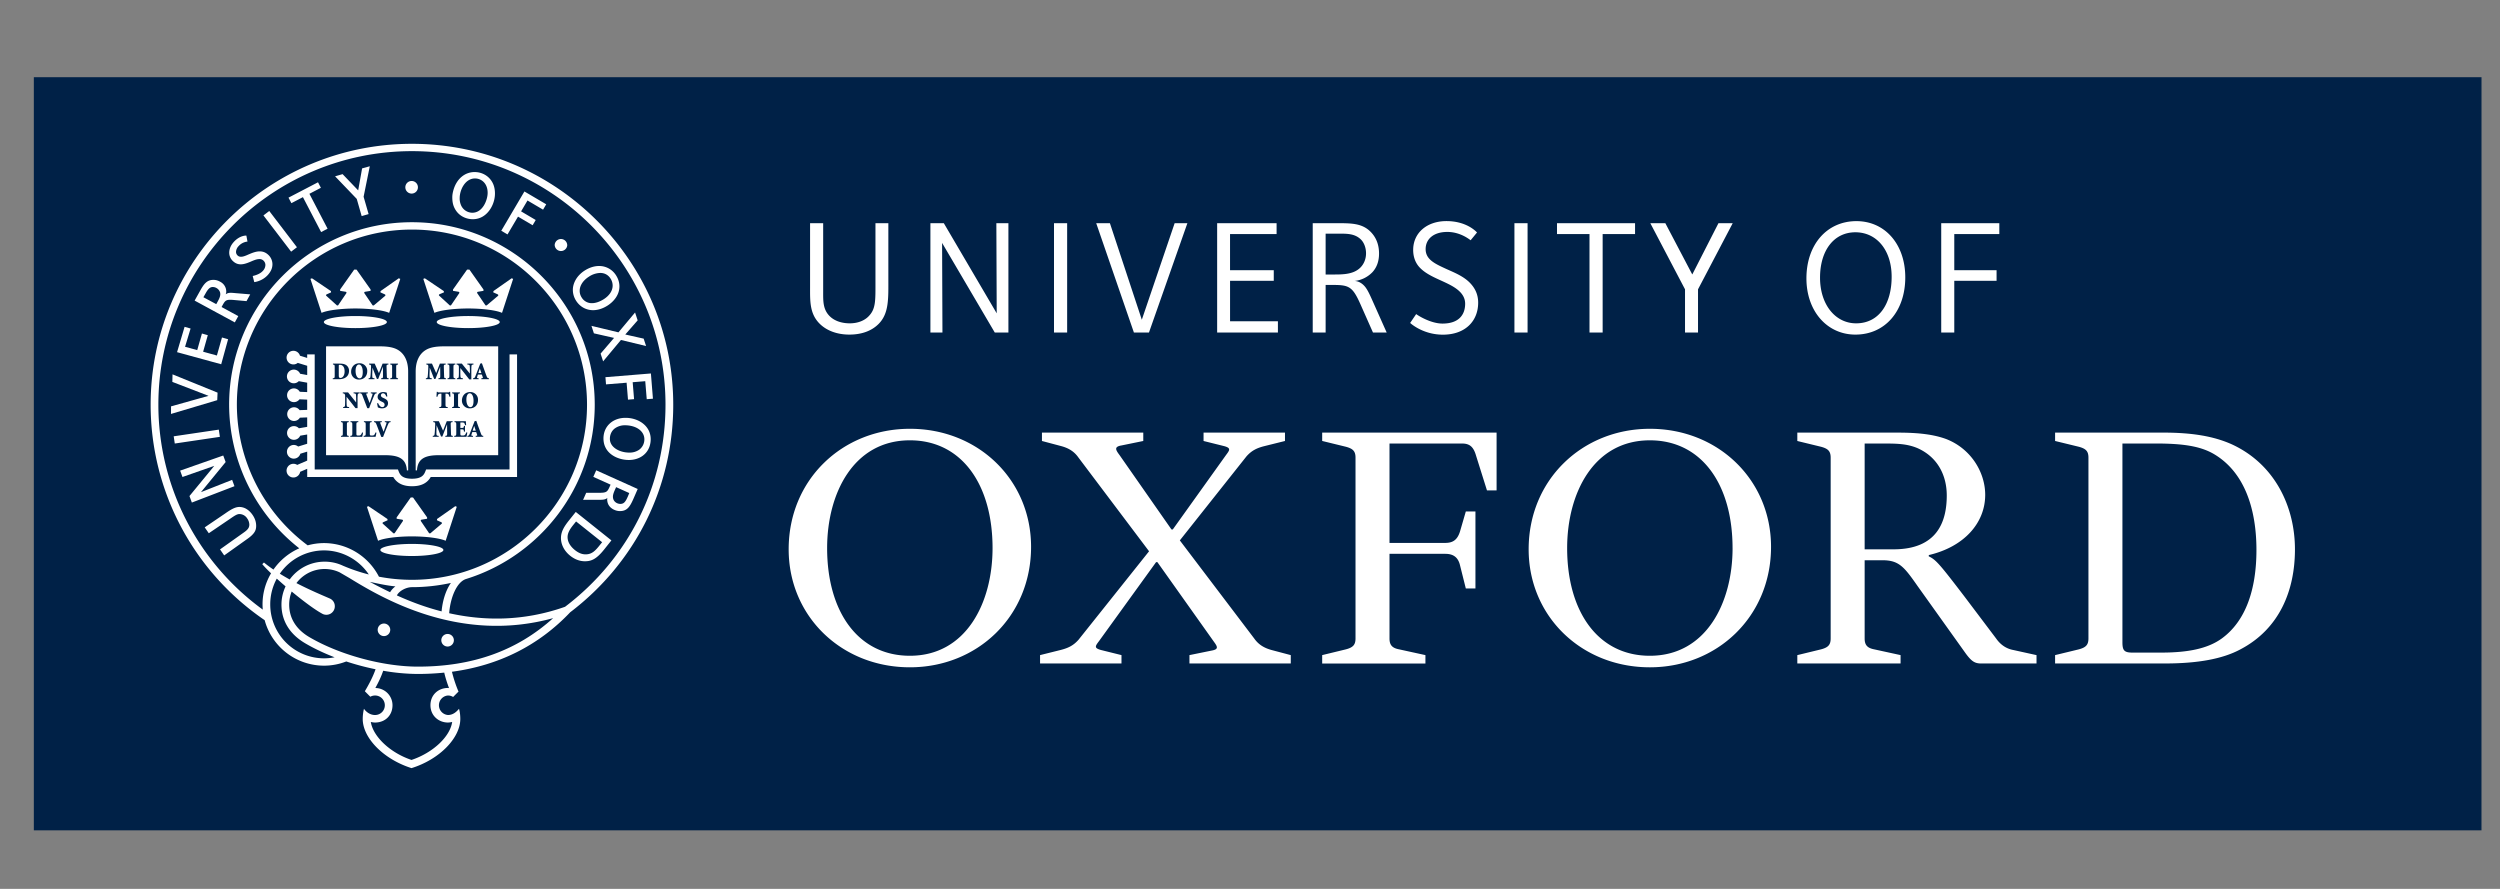<svg xmlns="http://www.w3.org/2000/svg" viewBox="0 0 135 48"><rect x="0" y="0" width="135" height="48" fill="#808080" stroke="none"/><path fill="#002147" d="M134 44.837H1.827V4.167h132.175z"/><path fill="#fff" d="M53.598 29.596c0-3.427-1.661-5.819-4.464-5.819-3.048 0-4.469 2.872-4.469 5.82 0 3.425 1.663 5.814 4.469 5.814 3.046 0 4.464-2.871 4.464-5.815m2.08-.068c0 3.77-2.91 6.506-6.544 6.506-3.706 0-6.546-2.767-6.546-6.371 0-3.772 2.909-6.509 6.546-6.509 3.705 0 6.544 2.772 6.544 6.374m37.88.068c0-3.427-1.662-5.819-4.466-5.819-3.047 0-4.466 2.872-4.466 5.82 0 3.425 1.661 5.814 4.466 5.814 3.046 0 4.467-2.871 4.467-5.815m2.077-.068c0 3.77-2.91 6.506-6.544 6.506-3.706 0-6.545-2.767-6.545-6.371 0-3.772 2.91-6.509 6.545-6.509 3.705 0 6.544 2.772 6.544 6.374m7.93 2.142c-.728-1.039-1.006-1.417-1.905-1.417h-.97v4.224c0 .347.139.517.52.588l1.42.31v.453h-5.576v-.452l1.282-.312c.38-.101.519-.24.519-.587v-9.764c0-.348-.139-.485-.519-.588l-1.282-.312v-.452h5.437c1.144 0 1.94.105 2.597.345 1.35.522 2.112 1.805 2.112 3.014 0 1.525-1.143 2.808-3.047 3.253v.07c.381.176.589.417 1.94 2.186l1.696 2.248q.363.519.935.624l1.247.275v.452h-2.978c-.346 0-.52-.105-.831-.522zm-2.875-2.007h1.559c2.355 0 2.875-1.486 2.875-2.908 0-1.074-.486-2.078-1.594-2.562-.588-.243-1.143-.243-1.904-.243h-.936zM79.154 27.62h.52v4.157h-.52l-.312-1.246c-.104-.452-.38-.624-.796-.624h-3.013v4.57c0 .347.138.517.52.588l1.42.311v.453h-5.575v-.453l1.28-.311c.382-.102.52-.241.52-.588v-9.765c0-.347-.138-.484-.52-.587l-1.28-.313v-.45h9.418v3.118h-.52l-.588-1.872c-.138-.483-.347-.658-.762-.658h-3.913v5.367h3.013c.415 0 .657-.17.796-.623zm35.457-3.67v10.733c0 .452.104.558.555.558h1.522c1.455 0 2.528-.211 3.29-.764 1.282-.934 1.87-2.63 1.87-4.779 0-2.111-.588-4.187-2.319-5.192-.727-.417-1.663-.556-3.118-.556zm-3.636 11.878v-.452l1.282-.311c.38-.102.519-.242.519-.588v-9.765c0-.347-.138-.484-.52-.587l-1.281-.312v-.452h5.853c1.592 0 2.735.208 3.67.624 2.355 1.073 3.429 3.393 3.429 5.678 0 2.22-.832 4.294-2.944 5.402-.969.522-2.32.763-4.085.763zm-50.415-.452v.452h-4.397v-.452l1.106-.276c.418-.106.693-.24.97-.552l3.81-4.779-3.81-5.057c-.242-.347-.552-.519-.935-.623l-1.039-.276v-.452h5.472v.452l-1.177.241c-.416.07-.312.243-.105.52l2.805 4.017h.07l2.873-4.016c.209-.278.279-.382-.103-.486l-1.108-.276v-.452h4.397v.452l-1.108.276c-.414.104-.692.241-.97.553l-3.6 4.539 4.016 5.296c.243.346.554.517.935.623l1.04.276v.452H64.23v-.452l1.177-.24c.416-.071.346-.206.139-.489l-3.048-4.293h-.068l-3.082 4.264c-.208.276-.278.376.104.482zM47.443 17.494c-.344.345-.86.574-1.582.574-.628 0-1.21-.197-1.604-.592-.538-.537-.513-1.224-.513-1.957v-3.467h.707v3.725c0 .471-.015.93.35 1.294.252.253.64.389 1.088.389.437 0 .788-.15 1.006-.37.405-.404.38-.846.38-1.913v-3.125h.696v2.941c0 1.118.045 1.928-.528 2.501m6.275.463-2.845-4.84.019 4.84h-.65v-5.905h.724l2.856 4.867-.019-4.867h.651v5.905zm3.198-5.905h.71v5.905h-.71zm5.128 5.905h-.813l-2.036-5.905h.74l1.723 5.213 1.773-5.213h.688zm3.682 0v-5.905h3.21v.588h-2.514v1.95h2.361v.574h-2.36v2.186h2.584v.607zm8.415 0-.678-1.53c-.42-.942-.612-1.04-1.468-1.04h-.411v2.57h-.697v-5.905h1.274c.788 0 1.382-.005 1.847.46.295.295.46.687.46 1.18 0 .41-.12.752-.366 1.015a1.58 1.58 0 0 1-.947.465c.208.012.38.125.49.237.162.16.279.403.452.79l.784 1.758zm-.645-5.017c-.338-.338-.777-.323-1.258-.323h-.654v2.206h.234c.596 0 1.238.03 1.643-.374.196-.196.305-.47.305-.77 0-.332-.13-.6-.27-.739m8.283-.888h.71v5.905h-.71zm4.764.588v5.317h-.71V12.64h-1.755v-.588h4.215v.588zm5.15 2.983v2.334h-.702v-2.334l-1.874-3.571h.811l1.455 2.769 1.414-2.77h.77zm8.5 2.445c-1.528 0-2.646-1.262-2.646-3.037 0-1.824 1.106-3.09 2.7-3.09 1.546 0 2.638 1.253 2.638 3.035 0 1.829-1.094 3.092-2.692 3.092m-.003-5.525c-1.156 0-1.908.978-1.908 2.45 0 1.468.837 2.467 1.947 2.467 1.234 0 1.92-1.05 1.92-2.513 0-1.441-.81-2.404-1.959-2.404m5.341.097v1.95h2.284v.574h-2.284v2.793h-.705v-5.905h3.137v.588zm-29.219.852c0-.907.73-1.553 1.797-1.553 1.08 0 1.598.558 1.65.615l-.345.42c-.133-.102-.605-.45-1.259-.45-.753 0-1.17.394-1.17.928 0 .26.106.445.277.598.202.182.498.316.816.463.396.182.939.386 1.302.764.252.26.442.6.442 1.065 0 .982-.682 1.73-1.907 1.73-1.045 0-1.704-.575-1.766-.633l.325-.479c.168.125.824.513 1.423.513.89 0 1.222-.487 1.222-1.073 0-.273-.124-.493-.309-.669-.275-.265-.692-.443-1.091-.626-.397-.18-.78-.37-1.05-.655-.179-.187-.357-.493-.357-.958M22.04 20.058c0-.521-.176-.943-.559-1.168-.24-.14-.564-.187-.964-.187h-2.91v5.877h3.167c.73 0 1.16.165 1.197.82h.07zm.407 0c0-.521.177-.943.56-1.168.24-.14.564-.187.964-.187h2.931v5.877h-3.188c-.73 0-1.16.165-1.197.82h-.07z"/><path fill="#fff" d="M27.515 19.138v6.213H23.01l-.051.127c-.078.193-.219.373-.71.373s-.631-.18-.71-.373l-.051-.127h-4.494v-6.213h-.406v.19l-.39-.12a.369.369 0 0 0-.723.103.37.37 0 0 0 .604.285l.51.156v.5l-.383-.07a.37.37 0 0 0-.341-.224.37.37 0 1 0 .268.625l.455.082v.508l-.4-.017a.368.368 0 0 0-.686.19.37.37 0 0 0 .67.216l.416.018v.553l-.409.015a.37.37 0 0 0-.3-.155.37.37 0 0 0 0 .74.37.37 0 0 0 .315-.178l.394-.015v.51l-.447.077a.37.37 0 0 0-.27-.117.37.37 0 0 0 0 .74.37.37 0 0 0 .34-.223l.377-.064v.5l-.489.15a.37.37 0 0 0-.234-.086.37.37 0 1 0 0 .74.37.37 0 0 0 .354-.266l.37-.113v.484l-.54.233a.37.37 0 0 0-.204-.06.37.37 0 1 0 .364.433l.38-.163v.442h4.648c.19.33.516.5 1.012.5.495 0 .823-.17 1.011-.5h4.661v-6.62zm-8.325-2.072c-.94 0-1.701.146-1.701.326s.761.326 1.701.326 1.701-.145 1.701-.326c0-.18-.762-.326-1.7-.326m2.341-2.038-.981.69-.009.07.234.105c.046.023.046.06.023.082l-.617.52-.059-.004-.437-.644c-.03-.042-.02-.084.034-.092l.293-.049v-.073l-.76-1.075h-.126l-.76 1.075v.073l.294.049c.052.008.063.05.033.092l-.438.644-.057.005-.577-.52c-.023-.023-.023-.06.023-.083l.234-.105-.01-.07-1.022-.69-.083.032.6 1.835c.306-.137 1.006-.233 1.825-.237.82.004 1.52.1 1.826.237l.6-1.835zm.71 14.344c-.94 0-1.702.147-1.702.327s.761.326 1.701.326 1.702-.146 1.702-.326-.762-.327-1.702-.327m2.343-2.038-.982.69-.008.07.233.105c.046.023.046.06.023.082l-.617.522-.059-.006-.437-.644c-.03-.042-.019-.083.034-.092l.293-.048v-.074l-.76-1.074h-.125l-.76 1.074v.074l.293.048c.052.009.063.05.033.092l-.438.644-.058.006-.575-.522c-.024-.022-.024-.059.022-.082l.234-.104-.009-.07-1.023-.691-.083.032.601 1.836c.305-.137 1.005-.234 1.825-.237.82.003 1.52.1 1.825.237l.6-1.836zm.702-10.268c-.94 0-1.702.146-1.702.326s.761.326 1.702.326c.939 0 1.7-.145 1.7-.326 0-.18-.761-.326-1.7-.326m2.342-2.038-.982.69-.009.07.234.105c.045.023.046.06.022.082l-.617.52-.058-.004-.437-.644c-.03-.042-.019-.084.034-.092l.293-.049v-.073l-.76-1.075h-.125l-.76 1.075v.073l.292.049c.053.008.064.05.034.092l-.437.644-.059.005-.576-.528c-.023-.022-.023-.06.023-.082l.234-.098-.009-.07-1.023-.69-.083.032.6 1.835c.306-.137 1.006-.233 1.826-.237.82.004 1.52.1 1.825.237l.6-1.835z"/><path fill="#002147" d="M18.294 20.272c0 .115.03.137.091.137.112 0 .224-.123.224-.352 0-.279-.14-.356-.25-.356q-.045 0-.056.009c-.007.002-.009.032-.009.064zm.064-.636c.16 0 .292.03.378.115a.37.37 0 0 1 .112.266c0 .322-.245.461-.545.461h-.334v-.05c.095-.009.105-.017.105-.157v-.428c0-.14-.01-.15-.095-.157v-.05zm.843.388c0 .235.088.406.215.406.112 0 .173-.108.173-.342 0-.26-.093-.404-.205-.404-.1 0-.183.114-.183.34m.63.022c0 .278-.19.451-.44.451a.415.415 0 0 1-.43-.428c0-.21.14-.453.45-.453a.41.41 0 0 1 .42.43m1.143-.41v.05c-.099.01-.104.015-.1.15l.013.435c.004.143.007.147.1.156v.051h-.406v-.05c.097-.01.101-.014.1-.157l-.003-.457h-.006l-.25.65h-.07l-.237-.604h-.003l-.009.287a2 2 0 0 0 .003.214c.005.048.034.06.117.066v.051h-.319v-.05c.062-.006.086-.019.094-.067.007-.04.015-.109.021-.227l.014-.261c.01-.163 0-.177-.103-.187v-.05h.304l.227.513.198-.513zm.42.635c0 .14.01.148.1.156v.051h-.42v-.05c.09-.009.1-.017.1-.157v-.428c0-.14-.01-.15-.1-.157v-.05h.42v.05c-.09.008-.1.017-.1.157zm-2.086 1.77h-.11l-.48-.611h-.003v.238c0 .136.005.207.01.248.006.046.041.062.127.066v.05h-.322v-.05c.056-.003.09-.02.097-.066.005-.04.01-.112.01-.248v-.238c0-.096-.002-.113-.029-.15-.018-.027-.05-.035-.098-.04v-.05h.286l.432.538h.003v-.173c0-.137-.006-.208-.01-.248-.007-.045-.043-.062-.128-.066v-.05h.33v.05c-.064.002-.098.02-.105.066a2 2 0 0 0-.01.248zm.525 0-.258-.674c-.042-.112-.068-.119-.13-.126v-.05h.418v.05l-.044.005c-.048.005-.048.017-.034.062.023.073.126.328.174.455.04-.11.123-.358.144-.418.026-.08.019-.094-.04-.1l-.039-.004v-.05h.315v.05c-.075.009-.093.016-.143.134a20 20 0 0 0-.263.667zm.584-.275c.027.075.104.218.231.218.068 0 .12-.043.12-.128 0-.076-.051-.12-.13-.155l-.02-.01c-.106-.049-.226-.116-.226-.254 0-.147.105-.266.31-.266a.5.5 0 0 1 .119.015q.043.011.066.019c.005.05.015.114.03.202l-.058.009c-.028-.086-.073-.178-.176-.178a.11.11 0 0 0-.113.113c0 .065.051.102.134.14l.028.013c.12.054.222.12.222.272 0 .159-.128.276-.33.276a.5.5 0 0 1-.14-.022l-.08-.031-.043-.217zm-1.685 1.614c0 .14.01.148.1.157v.05h-.42v-.05c.09-.009.1-.017.1-.157v-.428c0-.14-.01-.15-.1-.157v-.05h.42v.05c-.09.008-.1.017-.1.157zm.513.016c0 .068.002.1.026.112q.03.014.09.012c.042 0 .098-.004.125-.038a.3.3 0 0 0 .063-.128l.057.009a3 3 0 0 1-.047.224h-.643v-.05c.098-.009.109-.017.109-.157v-.428c0-.14-.01-.149-.098-.157v-.05h.422v.05c-.093.008-.104.017-.104.157zm.723 0c0 .068.003.1.026.112q.03.014.09.012c.042 0 .098-.004.125-.038a.3.3 0 0 0 .063-.128l.056.009c-.007.05-.035.184-.047.224h-.642v-.05c.099-.009.109-.017.109-.157v-.428c0-.14-.01-.149-.097-.157v-.05h.42v.05c-.093.008-.103.017-.103.157zm.62.2-.258-.675c-.043-.111-.07-.118-.132-.126v-.05h.42v.05l-.045.005c-.048.005-.048.017-.033.063.023.072.125.327.173.454.04-.11.123-.357.144-.418.027-.08.02-.094-.04-.1l-.038-.004v-.05h.313v.05c-.074.01-.092.016-.142.134-.008.018-.166.403-.263.667zm3.479-3.96v.05c-.099.01-.104.015-.1.15l.013.435c.004.143.007.147.1.156v.051h-.406v-.05c.097-.01.101-.014.1-.157l-.004-.457h-.005l-.25.65h-.07l-.237-.604h-.002l-.01.287a2 2 0 0 0 .003.214c.005.048.033.06.117.066v.051h-.319v-.05c.062-.006.086-.019.094-.067.007-.04.015-.109.021-.227l.014-.261c.01-.163 0-.177-.103-.187v-.05h.304l.227.513.198-.513zm.42.635c0 .14.011.148.1.156v.051h-.42v-.05c.09-.009.1-.017.1-.157v-.428c0-.14-.01-.15-.1-.157v-.05h.42v.05c-.089.008-.1.017-.1.157zm.965.216h-.112l-.48-.612h-.002v.239c0 .135.005.207.011.247.006.046.041.062.127.066v.05h-.323v-.05c.057-.003.091-.02.097-.066.005-.04.01-.112.01-.247v-.239c0-.096-.002-.113-.028-.149-.02-.027-.052-.036-.098-.04v-.05h.286l.432.537h.001V20a2 2 0 0 0-.009-.248c-.007-.045-.042-.062-.127-.066v-.05h.33v.05c-.065.003-.099.02-.105.066-.005.04-.01.112-.01.248zm.377-.34h.166l-.082-.248h-.004zm.164.28.04-.005c.047-.007.05-.02.033-.066l-.047-.132h-.213l-.038.124c-.017.056-.017.069.042.076l.038.003v.051h-.302v-.05c.067-.01.086-.015.129-.124l.259-.67.089-.018.088.245c.055.155.111.307.16.44.042.112.065.118.13.126v.051h-.408zm-1.936 1.398c0 .14.01.149.119.157v.05h-.453v-.05c.103-.008.113-.017.113-.157v-.567h-.022c-.086 0-.121.015-.142.039a.3.3 0 0 0-.048.126h-.055c.005-.11.014-.2.016-.265h.04c.02.03.033.032.068.032h.516c.035 0 .04-.007.061-.032h.04c.002.055.008.165.015.26l-.057.005c-.02-.079-.034-.112-.053-.134-.022-.024-.066-.031-.127-.031h-.031zm.678 0c0 .14.01.149.1.157v.05h-.42v-.05c.09-.008.1-.017.1-.157v-.427c0-.14-.01-.15-.1-.157v-.05h.42v.05c-.09.008-.1.017-.1.157zm.449-.246c0 .235.088.405.215.405.112 0 .172-.107.172-.342 0-.26-.093-.404-.205-.404-.1 0-.182.114-.182.34m.628.023c0 .277-.189.45-.438.45a.415.415 0 0 1-.43-.428c0-.21.138-.452.448-.452a.41.41 0 0 1 .42.43m-1.373 1.144v.05c-.099.01-.104.015-.1.15l.013.435c.004.144.006.147.1.157v.05h-.405v-.05c.096-.01.1-.013.099-.157l-.004-.456h-.005l-.25.649h-.07l-.237-.604h-.003l-.009.288c-.004.11-.002.173.003.213.005.048.033.06.118.067v.05h-.32v-.05c.062-.006.087-.02.094-.067a2 2 0 0 0 .021-.226l.014-.262c.01-.163 0-.178-.103-.187v-.05h.304l.227.513.198-.513zm.2.207c0-.14-.01-.149-.096-.157v-.05h.613l.015.213-.057.005c-.013-.064-.028-.1-.048-.12-.02-.023-.064-.03-.132-.03h-.023c-.048 0-.052 0-.052.045v.25h.065c.112 0 .116-.008.13-.107h.055v.306h-.056c-.013-.114-.017-.122-.129-.122h-.065v.211c0 .068.004.1.027.112q.03.014.09.012c.052 0 .11-.008.138-.04a.4.4 0 0 0 .064-.133l.056.01a2 2 0 0 1-.045.23h-.66v-.05c.1-.009.11-.017.11-.157zm.885.303h.167l-.082-.247h-.005zm.165.282.04-.006c.047-.006.05-.02.033-.066l-.048-.132h-.211l-.04.124c-.017.056-.017.069.043.076l.037.004v.05h-.3v-.05c.065-.01.085-.015.127-.124l.26-.67.09-.018.086.245.162.44c.041.112.065.118.128.127v.05h-.407z"/><path fill="#fff" d="M21.073 34.01a.34.34 0 0 1-.339.339.34.34 0 0 1-.339-.34.34.34 0 0 1 .34-.338.34.34 0 0 1 .338.339m3.436.563a.34.34 0 0 1-.339.34.34.34 0 0 1-.339-.34.339.339 0 0 1 .678 0m-1.942-24.485a.34.34 0 1 1-.678-.001.34.34 0 0 1 .678 0m8.063 3.172a.34.34 0 0 1-.677-.029.34.34 0 0 1 .353-.323.34.34 0 0 1 .324.352M13.637 27.803c.13.187.197.388.196.595 0 .237-.08.43-.503.722l-1.223.872-.226-.324 1.274-.906c.216-.15.308-.26.309-.43a.6.6 0 0 0-.118-.34.5.5 0 0 0-.419-.233c-.126 0-.26.088-.502.256l-1.15.78-.221-.317 1.094-.742c.305-.214.548-.36.773-.36.329 0 .569.214.716.427m-3.909-2.389 2.327-.816.13.353-1.333 1.626 1.683-.665.126.343-2.301.884-.129-.352 1.339-1.63-1.717.601zm-.348-1.853 2.436-.361.058.39-2.436.361zm-.073-2.938.01-.408 2.432.988-.018.406-2.497.744.003-.41 2.025-.567zm1.786-4.764c.144-.262.247-.361.4-.36a.42.42 0 0 1 .388.28.4.4 0 0 1 .015.107c-.001.146-.083.293-.168.447l-.05.091-.695-.373zm.438-.746c-.348 0-.51.2-.731.601l-.29.519 2.17 1.177.187-.339-.901-.492.052-.097c.152-.275.205-.316.592-.284l.702.063.2-.365-.809-.068c-.163-.015-.29-.028-.395.003a.4.4 0 0 0-.117.06c.01-.045.027-.088.027-.132q0-.106-.03-.2a.6.6 0 0 0-.307-.349.7.7 0 0 0-.35-.097m2.695-3.48.314-.24 1.495 1.958-.314.239zm1.353-.96 1.594-.83.155.298-.62.324.982 1.885-.35.182-.982-1.886-.623.325zm3.975-1.58.415-.115-.334 1.647.27.936-.375.108-.265-.928-1.17-1.22.405-.118.842.877zm7.515 3.368 1.25-2.122 1.177.693-.17.29-.841-.495-.346.587.79.466-.166.284-.79-.466-.567.961zm6.328 5.486.897-1.073.14.425-.668.764.992.223.131.4-1.357-.328-.963 1.155-.137-.418.727-.848L32.07 18l-.132-.404zm-.703 2.42 2.455-.2.11 1.362-.335.027-.08-.972-.679.055.075.915-.328.027-.075-.915-1.112.09zm1.28 4.073c-.48 0-1.04-.261-1.04-.745 0-.175.06-.41.277-.568a.92.92 0 0 1 .549-.162c.244 0 .685.068.916.387.08.11.12.238.12.373a.69.69 0 0 1-.28.56.9.9 0 0 1-.543.155m-.194-1.877c-.284 0-.546.077-.753.227-.371.27-.439.657-.439.883 0 .833.782 1.166 1.37 1.166.282 0 .54-.077.744-.224.415-.3.437-.752.437-.897 0-.727-.667-1.155-1.359-1.155m-1.813-6.192a.63.63 0 0 1-.558-.31.65.65 0 0 1-.105-.35c-.002-.28.175-.565.498-.77a1.16 1.16 0 0 1 .611-.202c.238 0 .431.105.56.308.076.12.111.248.111.375 0 .272-.172.54-.484.737-.22.138-.44.212-.633.212m.384-2.007c-.25 0-.514.08-.77.241-.473.301-.646.731-.646 1.044 0 .204.056.403.172.586.263.415.657.516.923.515.255-.001.523-.086.775-.246.305-.194.645-.552.645-1.039 0-.201-.058-.4-.175-.584a1.07 1.07 0 0 0-.924-.517m-6.847-2.876a.67.67 0 0 1-.58-.35.9.9 0 0 1-.1-.442c0-.44.293-1.06.83-1.06.302 0 .68.225.68.782 0 .355-.25 1.07-.83 1.07m.127-2.197c-.514 0-.96.346-1.141.96-.04.137-.065.272-.065.402 0 .247.041.442.142.625.228.417.645.559.962.559q.271.002.51-.127c.415-.227.69-.755.69-1.26 0-.219-.043-.425-.14-.602-.2-.363-.57-.557-.958-.557m-13.643 8.933.331.094-.373 1.352-2.384-.653.407-1.369.324.092-.299.986.657.18.254-.896.317.09-.252.893.743.205zm.626-5.146c.341-.384.691-.357.691-.357l.06.325s-.27.009-.48.245a.48.48 0 0 0-.139.308q0 .121.094.205c.17.152.462-.017.644-.09.14-.058.34-.14.54-.14.148 0 .302.043.443.168a.7.7 0 0 1 .246.524c0 .209-.081.395-.245.578-.314.352-.737.39-.737.39l-.084-.33c.25-.057.438-.152.552-.28a.48.48 0 0 0 .134-.313.33.33 0 0 0-.115-.247.3.3 0 0 0-.218-.073c-.158 0-.348.09-.504.156-.3.123-.615.223-.897-.03a.62.62 0 0 1-.22-.469c0-.19.075-.39.235-.57m20.88 14.133c-.11 0-.3-.063-.37-.247a.4.4 0 0 1-.025-.141c0-.135.065-.276.13-.423l.042-.095.71.32-.078.19c-.132.3-.219.396-.409.396m-1.454-1.46.932.42-.047.106c-.127.286-.175.333-.563.334h-.706l-.167.38.812-.002c.165.001.293.001.393-.038a.4.4 0 0 0 .104-.06c-.002.02-.01.04-.01.062 0 .09.016.18.05.259.112.26.414.387.637.387.392 0 .542-.235.732-.666l.23-.528-2.24-1.009zm-.42 4.184c-.195 0-.379-.076-.57-.228-.194-.154-.4-.396-.4-.704 0-.214.117-.418.296-.642l.163-.203 1.407 1.122-.108.134c-.261.328-.44.521-.787.521m-.878-1.854c-.255.32-.45.605-.45.975 0 .313.143.67.503.958.24.19.51.294.788.294.342 0 .617-.104 1.044-.639l.389-.488-1.925-1.537z"/><path fill="#fff" d="M30.513 32.766c-2.292.81-4.432.755-6.257.348.06-.815.397-1.687.913-1.849 4.02-1.246 6.947-4.994 6.947-9.411 0-5.434-4.428-9.854-9.871-9.854s-9.872 4.42-9.872 9.854a9.88 9.88 0 0 0 3.788 7.755 3.34 3.34 0 0 0-1.394 1.148 7 7 0 0 1-.514-.382l-.09.09c.108.13.274.302.474.494a3.27 3.27 0 0 0-.447 1.96 13.68 13.68 0 0 1-5.638-11.065c0-7.55 6.143-13.692 13.693-13.692s13.692 6.142 13.692 13.692c0 4.324-1.976 8.297-5.424 10.912m-7.944 3.232c-1.892 0-4.253-.643-5.875-1.6-.492-.29-1.078-.83-1.078-1.751 0-.25.049-.487.135-.705.606.5 1.232.97 1.625 1.184a.457.457 0 0 0 .704-.384.45.45 0 0 0-.279-.426c-.335-.147-1.037-.437-1.794-.829a1.904 1.904 0 0 1 2.333-.58l.518.301c1.649 1.008 5.89 3.59 11.012 2.171-1.944 1.754-4.338 2.619-7.3 2.619m1.621 1.152c-.52 0-.947.368-.947.933 0 .554.433.934.947.934a1 1 0 0 0 .226-.032c-.109.782-1.02 1.658-2.196 2.052-1.166-.391-2.077-1.273-2.197-2.052a1 1 0 0 0 .224.032c.56 0 .947-.393.947-.934a.93.93 0 0 0-.927-.93c.16-.291.313-.6.425-.933a11 11 0 0 0 1.876.174q.729-.002 1.42-.073c.06.267.151.546.257.834-.018 0-.036-.005-.055-.005m-6.693-7.428c.974 0 1.885.5 2.418 1.3a9.4 9.4 0 0 1-1.374-.464l-.002.002-.014-.008a2.3 2.3 0 0 0-.998-.222c-.775 0-1.462.38-1.885.962a12 12 0 0 1-.532-.312 2.9 2.9 0 0 1 2.387-1.258m3.854 1.943q-.182.136-.286.315a25 25 0 0 1-1.1-.561c.416.091.958.208 1.386.246m2.997-.186c-.283.405-.452.967-.503 1.536-.895-.23-1.707-.54-2.415-.863.135-.26.52-.445.814-.445.722 0 1.425-.08 2.104-.228m-2.104-.169a9.5 9.5 0 0 1-1.783-.169 3.34 3.34 0 0 0-2.964-1.814c-.306 0-.601.044-.883.122a9.5 9.5 0 0 1-3.824-7.595c0-5.215 4.24-9.457 9.454-9.457 5.213 0 9.454 4.242 9.454 9.457 0 5.214-4.24 9.456-9.454 9.456m-4.747 4.24a2.91 2.91 0 0 1-2.905-2.914 2.9 2.9 0 0 1 .353-1.39q.226.204.475.419c-.14.298-.222.63-.222.982 0 .873.441 1.595 1.275 2.087.479.283 1.021.538 1.595.76a3 3 0 0 1-.57.056m18.856-13.696c0-7.769-6.33-14.088-14.11-14.088s-14.11 6.32-14.11 14.088c0 4.66 2.301 9.003 6.157 11.636a3.324 3.324 0 0 0 3.206 2.456 3.3 3.3 0 0 0 1.2-.227 14 14 0 0 0 1.583.421c-.15.428-.37.834-.578 1.185l.012-.003-.012.007.294.295a.527.527 0 1 1 .251.987c-.254 0-.476-.163-.593-.337 0 0-.068.237-.068.55-.003 1.011 1.102 2.168 2.634 2.655 1.53-.477 2.635-1.641 2.635-2.654 0-.348-.07-.55-.07-.55-.117.141-.307.335-.595.335a.528.528 0 0 1 0-1.053c.102 0 .197.03.277.08l.285-.285.01.003a7 7 0 0 1-.358-1.08c2.537-.342 4.678-1.416 6.379-3.205v-.002c3.54-2.69 5.571-6.773 5.571-11.214"/></svg>